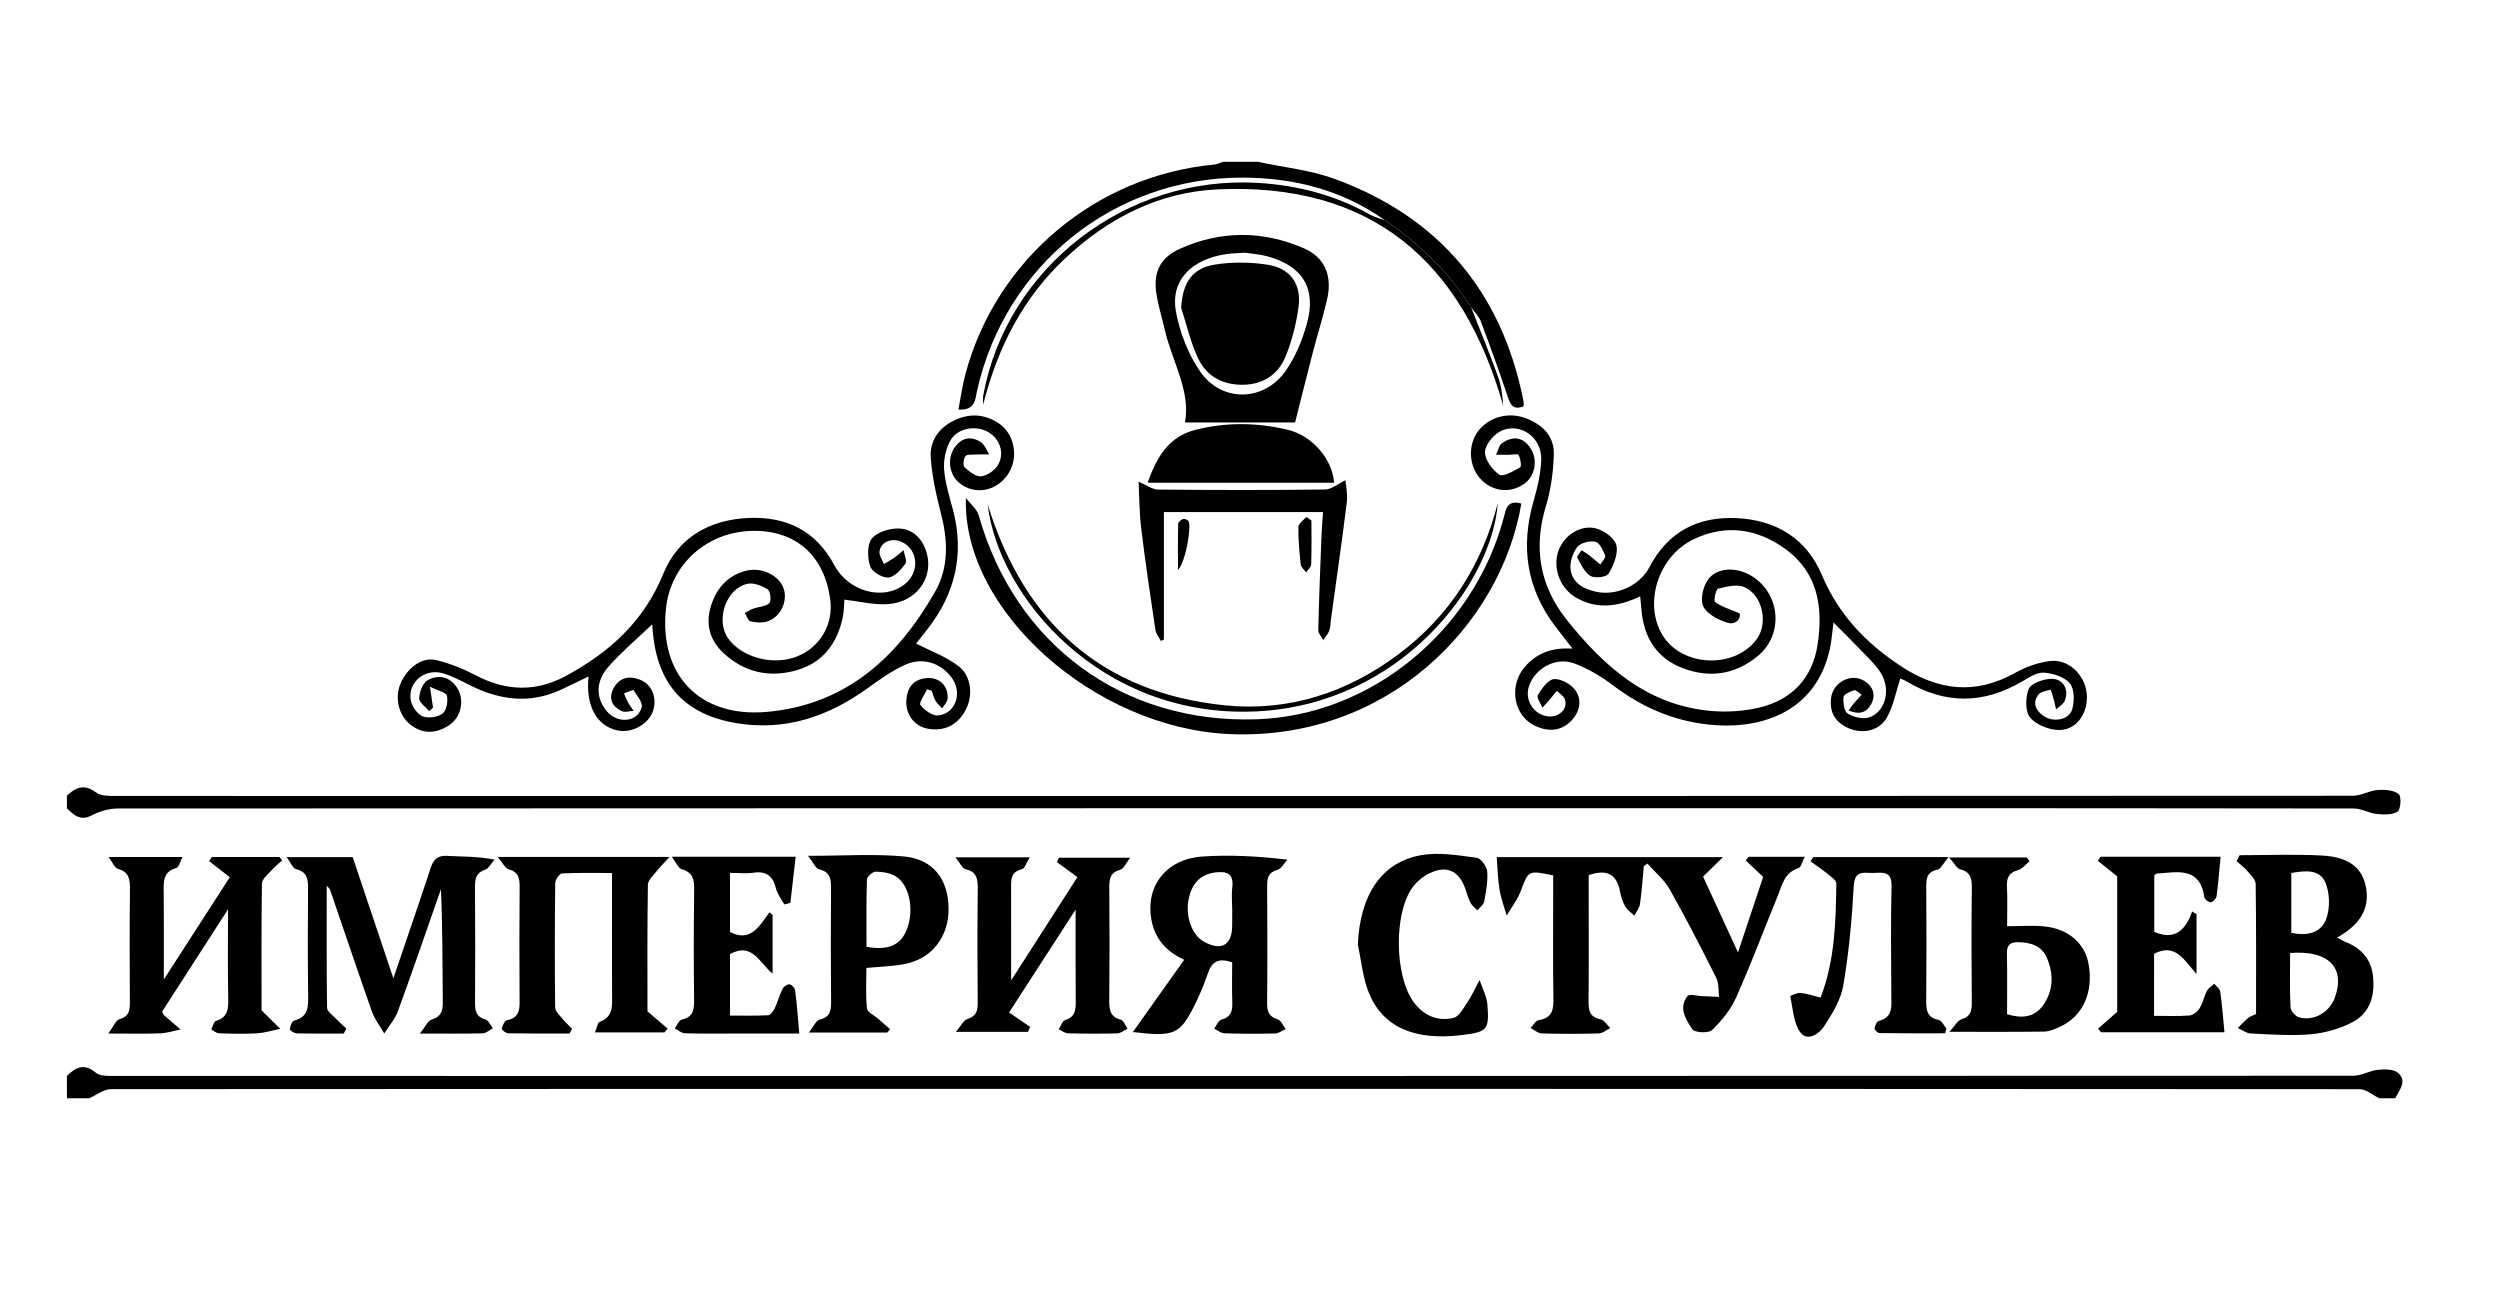 <?xml version="1.0" encoding="utf-8"?>
<!-- Generator: Adobe Illustrator 23.0.1, SVG Export Plug-In . SVG Version: 6.00 Build 0)  -->
<svg version="1.1" id="Layer_1" xmlns="http://www.w3.org/2000/svg" xmlns:xlink="http://www.w3.org/1999/xlink" x="0px" y="0px"
	 viewBox="0 0 848.25 439.84" style="enable-background:new 0 0 848.25 439.84;" xml:space="preserve">
<path d="M22.7,365.07c2.98-3,5.97-4.38,9.83-1.09c1.16,0.98,3.31,1.09,5.01,1.09c253.64,0.04,507.28,0.04,760.92-0.07
	c2.82,0,5.61-1.75,8.48-2.03c2.25-0.22,5.29-0.22,6.75,1.08c3.15,2.79,0.42,5.81-1.01,8.59c-1.8,0-3.6,0-5.4,0
	c-2.22-1.07-4.43-3.08-6.65-3.08c-254.33-0.14-508.66-0.15-762.99-0.01c-2.46,0-4.91,2.02-7.37,3.09c-2.52,0-5.04,0-7.56,0
	C22.7,370.11,22.7,367.59,22.7,365.07z"/>
<path d="M22.7,269.97c3.03-2.87,5.92-4.09,9.92-1.06c1.7,1.29,4.73,1.15,7.15,1.15c77.98,0.05,155.96,0.03,233.94,0.03
	c174.87,0,349.74,0.01,524.61-0.09c2.82,0,5.6-1.75,8.46-1.96c2.38-0.18,5.33,0.04,7.08,1.35c0.96,0.72,0.76,5.18-0.32,5.94
	c-1.72,1.21-4.66,1.09-7.02,0.86c-2.69-0.27-5.31-1.87-7.96-1.87c-59.61-0.11-119.22-0.09-178.83-0.09
	c-193.24,0-386.48-0.02-579.72,0.09c-2.99,0-6.24,0.95-8.9,2.34c-3.9,2.04-6.02-0.15-8.4-2.37C22.7,272.85,22.7,271.41,22.7,269.97z
	"/>
<path d="M426.87,54.91c8.73,1.89,17.82,2.79,26.12,5.84c35.24,12.96,56.51,38.21,63.88,75.07c0.1,0.52,0.12,1.06,0.14,1.6
	c0.01,0.16-0.12,0.32-0.21,0.53c-3.96,1.39-4.55-1.37-5.51-4.2c-2.81-8.3-5.76-16.55-8.86-24.74c-0.66-1.74-2.17-3.15-3.29-4.72
	c-7.61-11.99-17.59-21.65-29.29-29.6c-14.44-10.23-30.81-14.37-48.18-14.42c-43.66-0.12-80.57,29.66-90.14,72.24
	c-0.67,2.96-0.53,6.83-6.34,6.45c0.8-4.12,1.35-8.23,2.42-12.19c10.45-38.83,44.25-67.17,84.43-70.94c1-0.09,1.96-0.62,2.94-0.94
	C418.94,54.91,422.91,54.91,426.87,54.91z"/>
<path d="M286.5,203.45c-0.14,1.6-0.1,3.96-0.59,6.2c-1.9,8.72-6.76,15.18-15.51,17.73c-9.29,2.7-17.87,0.81-25.03-5.9
	c-4.61-4.32-6.01-9.83-4.17-15.8c1.84-5.99,5.63-10.43,11.99-12.04c5.38-1.36,11.43,1.72,12.8,6.37c1.26,4.26-1.28,9.48-5.68,10.85
	c-1.75,0.54-3.88,0.38-5.69-0.05c-0.81-0.19-1.28-1.84-1.9-2.83c0.97-0.51,1.9-1.13,2.93-1.49c1.83-0.65,4.16-0.67,5.4-1.86
	c0.73-0.7,0.33-4.07-0.57-4.65c-1.95-1.23-4.73-2.34-6.85-1.9c-7.23,1.5-10.91,12.29-6.64,18.43c4.57,6.58,15.29,9.44,23.37,6.25
	c7.94-3.13,12.47-10.9,11.33-19.42c-1.98-14.82-11.68-23.41-26.22-23.22c-15.42,0.2-27.8,11.17-29.48,26.11
	c-2.55,22.75,11.4,37.35,34.22,35.31c26.96-2.41,44.48-18.63,57.14-40.92c4.7-8.27,4.24-17.59,1.81-26.83
	c-1.59-6.04-2.91-12.26-3.36-18.46c-0.4-5.57,2.57-10,7.74-12.57c5.26-2.62,10.46-2.39,15.36,0.9c5.6,3.75,6.87,12.15,2.78,17.71
	c-4.01,5.45-11.08,6.58-16.09,2.57c-3.55-2.85-4.35-8.39-1.65-12.16c2.4-3.34,5.59-3.94,8.92-1.72c1.27,0.85,1.87,2.71,2.77,4.11
	c-1.49,0.01-2.99-0.03-4.48,0.06c-1.24,0.07-3.03-0.14-3.58,0.56c-0.68,0.86-0.91,3.18-0.31,3.73c1.59,1.45,3.85,3.29,5.65,3.1
	c2.07-0.22,4.63-2.03,5.72-3.89c2.36-4.03,0.56-8.94-3.37-11.16c-4.28-2.42-10.54-1.33-12.88,3.04c-1.51,2.82-2.29,6.5-2.04,9.69
	c0.35,4.61,1.8,9.15,3,13.67c3.96,15.03,0.77,28.48-8.72,40.59c-1.52,1.94-3.06,3.88-3.78,4.79c4.96,2.58,10.34,4.47,14.55,7.81
	c4.5,3.58,4.8,10.55,1.91,15.36c-2.79,4.66-6.95,6.63-12.33,5.76c-4.66-0.75-7.79-4.85-7.45-9.74c0.3-4.31,2.45-7.11,6.95-7.46
	c4.25-0.33,7.29,2.58,7.06,6.89c-0.06,1.16-1.2,2.26-1.84,3.38c-0.76-0.83-1.69-1.56-2.24-2.51c-0.61-1.04-0.89-2.28-1.31-3.43
	c-0.53-0.19-1.06-0.37-1.59-0.56c-0.83,1.85-2.84,4.62-2.26,5.36c1.38,1.76,4.14,3.77,6.08,3.54c6.09-0.73,8.3-7.94,4.39-13.01
	c-3.83-4.97-9.89-6.87-15.95-4.05c-4.51,2.1-8.65,5.1-12.72,8.02c-13.27,9.52-27.81,14.38-44.16,11.67
	c-17.83-2.95-26.97-13.32-28.48-31.38c-0.05-0.64-0.1-1.28-0.17-2.16c-5.17,4.95-10.38,9.32-14.82,14.36
	c-4.5,5.1-4.31,10.75-0.49,15.22c3.65,4.28,10.43,3.62,11.75-1.46c0.42-1.62-1.59-3.96-2.78-5.79c-0.15-0.23-2.1,0.72-3.22,1.12
	c0.44,1.01,0.82,2.06,1.35,3.01c0.56,1.01,1.28,1.93,1.93,2.89c-1.33,0.07-2.86,0.61-3.95,0.13c-3.24-1.44-4.66-4.13-3.02-7.49
	c1.89-3.86,5.27-4.72,9.12-3.21c3.99,1.57,5.81,6,4.5,10.35c-1.38,4.61-7.12,7.9-12.03,6.89c-7.13-1.46-10.98-8.32-9.92-18.34
	c-3.35,1.61-6.44,3.16-9.58,4.6c-10.46,4.8-20.61,3.41-30.59-1.57c-3.04-1.51-6.08-3.19-9.32-4.11c-6.01-1.71-11.75,2.93-10.88,8.91
	c0.3,2.11,2.11,4.84,3.95,5.65c1.88,0.83,5.18,0.37,6.86-0.87c1.36-1,1.9-4.14,1.51-6.07c-0.22-1.1-3.02-1.69-5.77-3.06
	c0.51,3.52,0.78,5.34,1.05,7.16c-0.45,0.36-0.9,0.73-1.36,1.09c-1.19-1.44-3.39-2.92-3.34-4.32c0.09-2.13,1.18-5.14,2.82-6.09
	c3.57-2.06,7.43-1.35,9.93,2.37c2.81,4.18,1.54,10.18-2.66,12.9c-4.32,2.8-8.73,3.11-12.99-0.17c-4.1-3.16-5.52-9.24-3.39-14.1
	c2.36-5.38,7.37-9.05,12.14-7.86c4.64,1.15,9.21,2.97,13.45,5.2c10.21,5.36,20.32,5.65,30.42,0.19
	c14.76-7.97,26.52-18.47,33.12-34.72c5-12.3,15.76-18.39,29.1-18.91c12.72-0.49,22.7,4.36,28.9,16c4.83,9.07,16.69,12.2,23.89,6.5
	c5.15-4.07,4.65-11.7-0.94-14.33c-3.38-1.59-7.26-0.07-7.61,3.29c-0.14,1.33,0.96,2.78,1.5,4.18c1.17-0.71,2.38-1.35,3.49-2.13
	c1.11-0.78,2.12-1.71,3.18-2.57c0.25,1.59,1.26,3.75,0.59,4.65c-1.48,1.99-3.74,4.52-5.81,4.64c-2.07,0.12-5.56-2.03-6.15-3.9
	c-0.91-2.88-1.04-7.33,0.63-9.36c1.84-2.24,6.13-3.51,9.28-3.38c4.82,0.2,8.07,3.72,9.35,8.44c2.28,8.42-3.62,16.55-13.08,17.2
	C296.59,205.35,291.63,204.04,286.5,203.45z"/>
<path d="M590.25,208.12c0.52,2.01-1.47,3.98-4.13,3.17c-3.1-0.94-6.91-2.92-8.19-5.53c-1.12-2.31-0.09-6.76,1.6-9.1
	c2.98-4.13,9.34-4.32,14.29-1.53c10.19,5.76,11.66,19.91,2.68,27.39c-7.72,6.43-16.58,7.71-25.83,4.07
	c-8.73-3.44-12.93-10.46-13.73-19.65c-0.12-1.4-0.26-2.8-0.42-4.59c-7.47,3.52-14.71,4.57-21.88,0.34
	c-5.45-3.21-7.94-10.21-5.81-15.95c1.91-5.13,7.52-8.87,12.85-7.41c2.7,0.74,6.27,3.37,6.77,5.71c0.63,2.95-0.96,6.78-2.65,9.61
	c-0.7,1.17-4.68,1.66-6.16,0.77c-2.03-1.22-3.23-3.97-4.48-6.23c-0.24-0.43,0.95-1.65,1.48-2.51c0.93,0.62,1.89,1.18,2.77,1.87
	c1.23,0.96,2.39,2,3.57,3.01c0.6-1.03,1.94-2.35,1.67-3.03c-0.73-1.81-1.91-4.41-3.35-4.72c-1.9-0.42-5.06,0.39-6.16,1.83
	c-1.54,2.02-2.59,5.24-2.22,7.71c0.69,4.6,4.61,6.62,8.89,7.48c6.81,1.36,14.63-2.21,17.86-8.41c6.29-12.06,16.46-17.24,29.62-16.62
	c13.32,0.63,23.66,6.93,28.86,19.27c5.64,13.37,14.83,23.02,26.7,30.87c12.72,8.42,25.41,9.94,39.02,2.29
	c3.52-1.98,7.62-3.41,11.6-3.93c6.2-0.82,11.82,4.46,12.54,10.81c0.71,6.28-2.98,12.34-8.96,12.57c-3.44,0.13-8.01-1.62-10.18-4.15
	c-1.76-2.05-1.68-6.95-0.51-9.78c0.8-1.92,4.89-3.33,7.56-3.43c4.17-0.16,6.31,3.83,4.56,7.61c-0.51,1.11-1.88,1.83-2.85,2.74
	c-0.28-1.17-0.52-2.35-0.84-3.52c-0.29-1.07-0.66-2.11-0.99-3.17c-1.39,0.5-3.27,0.6-4.07,1.59c-2.32,2.85-0.99,5.47,1.6,7.32
	c3.26,2.34,8.67,1.41,9.74-2.13c0.82-2.73,0.84-6.88-0.73-8.84c-1.78-2.22-5.68-3.45-8.76-3.69c-2.38-0.18-5.09,1.58-7.38,2.93
	c-13.11,7.76-26.15,7.88-39.26,0.07c-0.9-0.54-1.9-0.9-2.15-1.02c-1.52,4.59-2.35,9.34-4.59,13.3c-2.54,4.49-8.21,5.6-12.86,3.62
	c-4.53-1.92-6.64-5.32-6.06-10.26c0.64-5.44,6.88-8.66,11.33-5.81c3.01,1.92,3.94,4.79,2.25,7.91c-1.51,2.79-4,3.66-7.63,2.08
	c0.84-1.14,1.27-1.81,1.79-2.41c0.85-0.99,1.75-1.94,2.62-2.9c-0.85-0.56-1.88-1.73-2.51-1.54c-1.38,0.4-3.53,1.4-3.62,2.32
	c-0.18,1.88,0.2,4.84,1.43,5.6c1.99,1.23,5.2,2.01,7.29,1.28c5.58-1.95,7.46-9.51,3.87-15.15c-1.9-2.99-4.65-5.45-7.11-8.06
	c-2.7-2.85-5.53-5.6-8.89-8.98c-0.46,3.45-0.62,6.22-1.21,8.9c-4.67,21.44-23.3,27.68-41.28,25.72c-11.9-1.29-22.46-5.87-32.04-13.1
	c-4.1-3.1-8.69-5.9-13.48-7.65c-6.24-2.29-13.23,1.69-15.28,7.65c-1.63,4.75,1.54,9.8,6.46,10.33c3.75,0.4,6.8-2.56,5.69-5.78
	c-0.39-1.14-1.78-1.93-2.71-2.88c-0.71,0.86-1.41,1.74-2.13,2.59c-0.91,1.06-1.85,2.11-2.77,3.16c-0.58-1.49-2.08-3.56-1.57-4.36
	c1.39-2.2,3.54-5.26,5.54-5.38c2.42-0.14,5.86,1.81,7.29,3.91c2.28,3.35,1.38,7.36-1.59,10.35c-3.49,3.52-7.77,3.6-11.99,1.7
	c-7.52-3.4-9.27-13.7-3.57-20.2c4.04-4.61,9.23-6.56,16.11-6.09c-2.29-2.95-4.15-5.3-5.95-7.68c-9.74-12.88-11.69-27.04-7.28-42.4
	c1.32-4.62,2.5-9.45,2.6-14.21c0.16-7.22-6.78-12.38-13.25-9.76c-2.61,1.06-5.63,4.59-5.82,7.18c-0.19,2.58,2.4,6.18,4.81,7.83
	c1.28,0.88,4.88-1.19,7.12-2.47c0.52-0.3,0.13-2.99-0.54-4.19c-0.29-0.52-2.35-0.05-3.61-0.05c-1.35,0-2.7-0.03-4.04-0.05
	c0.66-1.33,0.96-3.15,2.03-3.9c3.37-2.37,6.75-2.33,9.4,1.31c2.89,3.97,2.01,9.7-1.86,12.47c-4.78,3.43-11.14,2.62-15.05-1.9
	c-4.09-4.73-4.05-12.29,0.09-16.82c3.78-4.15,9.88-5.61,15.35-3.58c5.71,2.12,9.81,6.04,9.64,12.3c-0.16,5.85-0.95,11.87-2.65,17.45
	c-4.33,14.21-2.18,27.11,6.96,38.59c12.72,16,27.53,29.16,49.13,31.03c5.46,0.47,11.23,0.09,16.54-1.21
	c10.98-2.69,17.83-10.11,19.53-21.32c1.89-12.51,0.22-24.33-10.96-32.43c-9.58-6.94-20.15-8.51-31.06-3.32
	c-12.07,5.75-17.14,21.84-10.59,32.58c6.6,10.83,24.56,11.54,31.99,1.27c3.94-5.45,1.95-14.96-4.32-17.62
	c-2.47-1.05-5.99-0.14-8.85,0.58c-0.73,0.18-1.56,4.09-1.01,4.49C583.87,205.76,586.42,206.48,590.25,208.12z"/>
<path d="M526.99,297.02c-8.54-1.78-8.37-1.71-11.08,5.49c-1.09,2.89-3.11,5.43-4.7,8.13c-0.83-2.93-1.93-5.81-2.42-8.8
	c-0.58-3.5-0.63-7.08-0.95-11.02c25.25,0,49.99,0,76.76,0c-2.78,2.74-4.52,4.45-6.74,6.63c3.64,7.9,7.59,16.49,11.84,25.7
	c2.99-8.97,5.81-17.41,8.54-25.61c-2.11-2-4.01-3.79-5.9-5.58c0.32-0.42,0.64-0.83,0.96-1.25c6.04,0,12.08,0,19.06,0
	c-0.9,1.71-1.27,3.58-2.13,3.85c-4.8,1.46-5.55,5.75-7.07,9.48c-4.69,11.48-9.04,23.1-14.09,34.42c-1.84,4.12-4.93,7.9-8.2,11.06
	c-1.18,1.14-5.92,0.87-6.67-0.29c-2.13-3.27-4.82-7.26-1.59-11.31c0.61-0.76,3.13-0.01,4.76,0.06c1.97,0.08,3.95,0.17,5.92,0.26
	c-0.28-2.15-0.02-4.57-0.94-6.4c-5.07-10.12-10.24-20.2-15.81-30.06c-1.86-3.3-5.01-5.87-7.57-8.78c-0.41,0.31-0.81,0.61-1.22,0.92
	c-0.41,4.27-0.69,8.55-1.3,12.79c-0.2,1.39-1.24,2.65-1.9,3.97c-1.05-1.01-2.38-1.86-3.08-3.07c-0.88-1.53-1.45-3.31-1.78-5.06
	c-1.09-5.77-4.26-7.82-10.65-5.62c0,1.81,0,3.89,0,5.98c0,12.24,0.1,24.49-0.05,36.73c-0.04,3.25,0.39,5.48,4.12,6.23
	c1.23,0.25,2.17,1.92,3.24,2.94c-1.27,0.64-2.53,1.79-3.82,1.83c-6.48,0.19-12.96,0.19-19.44,0c-1.28-0.04-2.52-1.21-3.78-1.85
	c0.93-0.93,1.75-2.5,2.8-2.67c4.84-0.75,5.02-3.87,4.96-7.8c-0.19-11.88-0.07-23.77-0.07-35.65
	C526.99,300.74,526.99,298.81,526.99,297.02z"/>
<path d="M133.47,331.94c4.37-12.87,8.58-25.07,12.62-37.34c0.97-2.94,2.3-4.41,5.69-4.2c5,0.31,10.04,0.08,16,1.27
	c-1.04,1.18-1.88,2.95-3.18,3.42c-2.99,1.07-3.47,2.97-3.44,5.79c0.12,12.96,0.09,25.92,0.02,38.87c-0.02,2.85,0.09,5.24,3.57,6.16
	c1.01,0.27,1.65,1.96,2.46,3.01c-1.14,0.59-2.26,1.66-3.42,1.69c-6.46,0.17-12.92,0.08-21.33,0.08c1.93-2.41,2.69-4.34,3.93-4.72
	c3.24-0.98,3.89-2.88,3.85-5.98c-0.15-12.73-0.06-25.46-0.63-38.29c-4.83,13.8-9.57,27.64-14.59,41.37c-1,2.73-3.07,5.06-4.65,7.58
	c-1.43-2.49-3.27-4.83-4.21-7.5c-4.84-13.71-9.45-27.5-14.17-41.25c-0.15-0.45-0.64-0.78-1.14-1.37c0,14-0.07,27.74,0.12,41.46
	c0.02,1.14,1.69,2.31,2.7,3.36c1.23,1.28,2.57,2.45,3.87,3.66c-0.31,0.56-0.61,1.12-0.92,1.68c-5.33,0-10.66,0.06-15.99-0.07
	c-0.82-0.02-2.33-1.02-2.29-1.44c0.1-1.04,0.75-2.71,1.49-2.9c4.94-1.27,4.77-4.86,4.72-8.83c-0.16-11.88-0.14-23.76-0.03-35.63
	c0.03-3.3-0.12-5.97-4.11-6.93c-1.04-0.25-1.7-2.1-3.17-4.06c8.17,0,15.08,0,22.43,0C124.16,304.26,128.72,317.83,133.47,331.94z"/>
<path d="M77.36,308.55c-7.69,11.93-15.07,23.38-22.34,34.65c0.33,0.68,0.4,1.07,0.64,1.27c1.85,1.63,3.73,3.24,5.6,4.85
	c-2.32,0.45-4.64,1.21-6.97,1.3c-5.2,0.2-10.42,0.06-17.55,0.06c1.76-2.36,2.52-4.5,3.8-4.87c3.55-1.02,3.54-3.4,3.52-6.24
	c-0.07-12.6-0.12-25.21,0.04-37.81c0.04-3.37-0.28-5.91-4.13-6.97c-1.06-0.29-1.7-2.09-3.13-4.01c8.88,0,16.51,0,25.08,0
	c-0.85,1.61-1.22,3.47-2.06,3.7c-4.75,1.35-4.35,4.92-4.31,8.58c0.09,9.51,0.03,19.02,0.03,29.29
	c7.66-11.88,15.04-23.31,22.39-34.71c-2.56-1.99-4.77-3.71-6.99-5.43c0.29-0.48,0.58-0.96,0.87-1.44c7.65,0,15.3,0,22.95,0
	c0.3,0.39,0.61,0.77,0.91,1.16c-1.3,1.21-2.7,2.34-3.88,3.66c-1.15,1.28-2.94,2.75-2.96,4.16c-0.22,14.75-0.13,29.51-0.13,43.06
	c2.61,2.56,4.48,4.41,6.35,6.25c-2.6,0.54-5.19,1.38-7.82,1.54c-4.31,0.26-8.64,0.14-12.96,0c-0.89-0.03-1.76-0.83-2.63-1.28
	c0.52-1.01,0.84-2.69,1.59-2.92c4.29-1.3,4.23-4.39,4.16-8C77.24,328.71,77.36,319.01,77.36,308.55z"/>
<path d="M364.95,308.64c-7.87,12.17-15.24,23.56-22.57,34.89c2.64,1.81,4.9,3.36,7.15,4.9c-0.25,0.56-0.49,1.13-0.74,1.69
	c-7.59,0-15.19,0-24.47,0c1.71-1.98,2.58-3.95,3.95-4.38c3.1-0.98,3.49-2.85,3.46-5.67c-0.12-12.77-0.12-25.55,0.02-38.32
	c0.04-3.32-0.18-5.91-4.14-6.83c-1.09-0.25-1.82-2.04-3.46-4.03c8.95,0,16.55,0,25.25,0c-1.07,1.68-1.65,3.76-2.69,4.03
	c-3.96,1-3.66,3.8-3.65,6.75c0.04,10.22,0.02,20.44,0.02,30.98c7.56-11.78,15.02-23.41,22.49-35.05c-2.55-1.86-4.76-3.47-6.96-5.08
	c0.22-0.5,0.45-1,0.67-1.49c7.58,0,15.15,0,24.2,0c-1.41,1.78-2.16,3.73-3.36,4.06c-3.41,0.94-3.77,3.09-3.74,6.06
	c0.11,12.77,0.12,25.55-0.01,38.32c-0.03,3.17,0.3,5.58,3.95,6.53c0.94,0.25,1.5,1.99,2.23,3.04c-1.14,0.55-2.26,1.55-3.42,1.58
	c-5.57,0.16-11.15,0.13-16.73-0.01c-1.07-0.03-2.12-0.87-3.18-1.33c0.73-1.1,1.24-2.89,2.22-3.19c3.39-1.04,3.58-3.45,3.56-6.28
	C364.92,329.76,364.95,319.7,364.95,308.64z"/>
<path d="M168.86,290.76c19.82,0,38.13,0,58.33,0c-2,2.18-3.25,3.38-4.3,4.73c-1.16,1.49-3.03,3.1-3.06,4.69
	c-0.24,14.58-0.14,29.16-0.14,42.97c2.62,2.25,4.71,4.04,6.81,5.84c-0.34,0.43-0.67,0.86-1.01,1.3c-7.62,0-15.24,0-23.63,0
	c0.7-1.64,0.9-3.31,1.62-3.58c4.68-1.72,4.21-5.5,4.2-9.28c-0.06-13.48-0.02-26.97-0.02-41.22c-5.95,0-11.48-0.15-16.98,0.15
	c-0.85,0.05-2.27,2.14-2.29,3.3c-0.17,14.04-0.19,28.09-0.03,42.14c0.01,1.24,1.41,2.54,2.33,3.68c1.03,1.28,2.26,2.4,3.4,3.59
	c-0.28,0.53-0.55,1.06-0.83,1.6c-6.94,0-13.89,0.05-20.83-0.07c-0.78-0.01-2.25-1.2-2.17-1.58c0.23-1.06,0.96-2.7,1.74-2.85
	c4.73-0.94,4.31-4.35,4.29-7.83c-0.07-12.43-0.09-24.85,0.02-37.28c0.03-2.97-0.29-5.16-3.7-6.1
	C171.4,294.64,170.62,292.82,168.86,290.76z"/>
<path d="M418.08,326.53c-4.84-1.68-6.92-0.1-8.21,3.63c-1.34,3.9-2.93,7.75-4.8,11.42c-4.83,9.45-6.87,10.26-20.69,8.59
	c5.82-8.19,11.44-16.1,17.41-24.51c-6.49-3.01-10.04-7.45-11.15-13.78c-1.97-11.25,5.05-20.41,17.32-21.26
	c9.29-0.64,18.67-0.13,28.86,1.06c-1.11,1.19-2.04,3.07-3.38,3.45c-3.19,0.9-3.52,2.86-3.5,5.65c0.1,13.14,0.12,26.29-0.01,39.43
	c-0.03,2.86,0.48,4.72,3.56,5.64c1.15,0.35,1.86,2.16,2.77,3.31c-1.2,0.52-2.39,1.47-3.6,1.5c-5.76,0.14-11.52,0.12-17.28-0.06
	c-1.15-0.04-2.27-1.03-3.4-1.59c0.79-1.05,1.4-2.76,2.4-3.03c3.37-0.91,3.86-3.06,3.73-6.06
	C417.95,335.46,418.08,330.98,418.08,326.53z M418.09,308.05c-0.01,0-0.02,0-0.03,0c0-2.33-0.24-4.68,0.05-6.98
	c0.6-4.73-1.95-5.54-5.77-5.05c-5.41,0.7-8.07,4.14-9.06,9.18c-1.14,5.76,1.15,12.03,5.14,14.27c5.99,3.36,9.65,1.28,9.66-5.51
	C418.1,311.99,418.09,310.02,418.09,308.05z"/>
<path d="M759.9,290.17c9.33,0,18.68-0.39,27.98,0.11c9.11,0.49,13.64,4.18,14.87,10.66c1.36,7.13-1.73,12.71-9.78,17.17
	c1.03,0.55,1.82,1.07,2.68,1.41c5.49,2.13,8.93,5.87,9.53,11.9c0.65,6.42-1.05,12.22-6.81,15.31c-4.28,2.29-9.36,3.74-14.21,4.18
	c-6.77,0.62-13.67,0.06-20.5-0.25c-1.48-0.07-2.91-1.21-4.37-1.86c1.17-1.15,2.28-2.37,3.53-3.41c0.67-0.56,1.59-0.81,2.66-1.34
	c0-14.65,0.08-29.38-0.13-44.12c-0.02-1.48-1.67-3.04-2.8-4.37c-1.07-1.26-2.44-2.27-3.68-3.38
	C759.23,291.5,759.57,290.83,759.9,290.17z M777.04,323.36c0,6.37-0.17,12.42,0.14,18.45c0.06,1.22,1.71,3.05,2.95,3.39
	c4.97,1.36,10.19-1.68,12.01-6.52C795.96,328.48,790.22,322.29,777.04,323.36z M777.44,296.2c0,6.98,0,13.66,0,20.3
	c5.57,1.23,10.35-0.07,11.98-5.07c1.19-3.66,1.07-8.59-0.46-12.09C786.95,294.78,781.96,295.44,777.44,296.2z"/>
<path d="M293.97,328.42c0,4.51-0.28,9.16,0.18,13.74c0.13,1.27,2.46,2.32,3.78,3.48c1.37,1.2,2.74,2.4,4.1,3.6
	c-0.33,0.37-0.66,0.74-0.99,1.1c-8.36,0-16.72,0-26.6,0c1.72-2.16,2.48-4.12,3.62-4.38c3.78-0.86,3.96-3.25,3.93-6.39
	c-0.13-12.58-0.12-25.16-0.02-37.74c0.03-3.27-0.04-5.99-4.11-6.89c-1.06-0.23-1.77-2.1-3.69-4.56c11.91,0,22.25-0.72,32.45,0.2
	c10,0.91,15.1,7.68,15.23,17.58c0.13,9.67-5.67,17.2-14.98,18.95C302.85,327.88,298.71,327.97,293.97,328.42z M294.01,321.26
	c7.49,1.32,11.64-0.62,13.71-5.97c2.57-6.68,0.83-15.34-4-18.06c-1.92-1.08-4.41-1.48-6.64-1.47c-1.02,0-2.89,1.7-2.93,2.67
	C293.9,306.07,294.01,313.73,294.01,321.26z"/>
<path d="M617.72,338.48c4.94-12.85,5.14-25.79,5.36-38.7c0.02-1.13-1.96-2.42-3.18-3.43c-1.78-1.46-3.71-2.74-5.58-4.09
	c0.29-0.49,0.58-0.97,0.87-1.46c14.81,0,29.62,0,45.94,0c-1.76,2.1-2.58,4.03-3.75,4.28c-3.94,0.83-3.82,3.45-3.8,6.47
	c0.08,12.42,0.11,24.84-0.01,37.26c-0.03,3.44-0.11,6.41,4.28,7.27c1,0.2,1.71,1.91,2.56,2.92c-0.14,0.53-0.28,1.07-0.42,1.6
	c-7.43,0-14.85,0.04-22.28-0.07c-0.6-0.01-1.74-1.12-1.67-1.59c0.13-0.93,0.76-2.37,1.46-2.55c4.84-1.23,4.25-4.89,4.23-8.5
	c-0.07-12.42-0.23-24.85,0.07-37.26c0.12-4.9-2.69-4.62-5.84-4.44c-3.1,0.18-6.69-1.4-6.99,4.48c-0.59,11.28-1.65,22.6-3.55,33.73
	c-0.84,4.9-3.77,9.65-6.57,13.92c-1.65,2.51-5.68,5.25-8.07,1.87c-2.29-3.24-2.46-8-3.34-12.14c-0.03-0.16,2.29-1.25,3.44-1.15
	C613,337.09,615.06,337.83,617.72,338.48z"/>
<path d="M688.62,292.25c-1.31,1.04-2.48,2.59-3.97,3.01c-3.04,0.86-3.84,2.58-3.69,5.52c0.21,4.27,0.05,8.56,0.05,13.48
	c4.54,0,8.63-0.33,12.64,0.07c8.31,0.84,13.87,5.87,15.06,13.05c1.59,9.67-2.13,17.61-10.02,21.12c-1.62,0.72-3.4,1.49-5.12,1.52
	c-10.16,0.14-20.33,0.07-32.12,0.07c1.84-2,2.74-3.83,4.08-4.24c3.1-0.96,3.53-2.84,3.5-5.66c-0.12-12.94-0.14-25.87,0.01-38.81
	c0.04-3.21-0.33-5.52-3.97-6.44c-1.13-0.29-1.91-1.97-3.74-4c9.78,0,18.07,0,26.36,0C688,291.36,688.31,291.81,688.62,292.25z
	 M681,344.12c5.06,1.56,9.24,1.02,12.09-2.86c3.67-5,3.8-10.72,1.4-16.29c-1.76-4.09-5.51-5.23-9.74-5.29
	c-2.68-0.04-3.86,0.95-3.8,3.78C681.09,330.24,681,337.03,681,344.12z"/>
<path d="M730.87,344.67c4.2,0,8.13,0.2,12.02-0.12c1.23-0.1,2.74-1.33,3.44-2.46c1.12-1.8,1.52-4.03,2.51-5.93
	c0.5-0.96,1.61-1.59,2.45-2.37c0.71,0.88,1.9,1.69,2.03,2.64c0.63,4.41,0.96,8.87,1.44,13.82c-14.41,0-28.16,0-41.9,0
	c-0.33-0.41-0.66-0.82-0.98-1.23c1.94-1.7,3.88-3.41,6.49-5.71c0-14.75,0-30.53,0-45.97c-2.26-1.81-4.42-3.54-6.58-5.27
	c0.3-0.46,0.6-0.91,0.91-1.37c13.27,0,26.55,0,40.75,0c-0.44,4.59-0.78,8.97-1.36,13.32c-0.11,0.82-1.13,2-1.86,2.1
	c-0.7,0.1-2.18-0.9-2.27-1.56c-1.49-10.67-9.25-8.63-16.25-8.13c-0.15,0.01-0.29,0.2-0.77,0.56c0,6.14,0,12.55,0,19.17
	c6.4,2.87,10.49,0.03,12.84-6.91c0.5,0.33,1,0.66,1.5,0.98c0,6.29,0,12.58,0,20.27c-4.16-4.67-7.18-10.71-14.4-6.87
	C730.87,330.28,730.87,337.2,730.87,344.67z"/>
<path d="M227.94,290.69c14.64,0,27.92,0,42.03,0c-0.62,5.38-1.21,10.52-1.8,15.66c-0.68,0.18-1.36,0.35-2.04,0.53
	c-0.97-1.79-2.36-3.48-2.83-5.39c-1.03-4.2-3.22-6.03-7.65-5.38c-2.44,0.36-4.98,0.06-7.95,0.06c0,6.96,0,13.5,0,20.05
	c6.84,3.61,9.94-1.89,13.35-6.66c0.36,0.29,0.73,0.57,1.09,0.86c0,6.22,0,12.44,0,19.94c-4.54-3.76-6.96-10.76-14.44-6.65
	c0,6.21,0,13.12,0,20.87c4.13,0,8.54,0.13,12.94-0.11c0.81-0.04,1.8-1.44,2.26-2.43c0.99-2.11,1.57-4.42,2.6-6.5
	c0.38-0.77,1.62-1.63,2.38-1.56c0.73,0.07,1.82,1.25,1.92,2.04c0.58,4.59,0.91,9.21,1.4,14.66c-7.62,0-14.59,0-21.56,0
	c-5.76,0-11.53,0.09-17.29-0.09c-1.15-0.03-2.27-1.08-3.41-1.66c0.8-1.04,1.44-2.78,2.43-3c3.98-0.89,4.17-3.5,4.13-6.83
	c-0.14-12.43-0.14-24.85,0.03-37.28c0.05-3.41-0.39-5.82-4.2-6.88C230.17,294.63,229.46,292.69,227.94,290.69z"/>
<path d="M439.42,143.35c-11.82,0-24.43,0-37.35,0c1.98-10.74-4.35-20.62-6.83-31.34c-0.97-4.2-2.28-8.34-2.91-12.58
	c-1.04-7.08,1.38-12.02,7.88-14.96c13.98-6.33,28.27-6.29,42.29-0.18c6.97,3.04,9.58,9.22,7.83,17.05
	c-1.33,5.96-3.21,11.79-4.75,17.7C443.45,127.25,441.41,135.49,439.42,143.35z M422.49,85.75c-2.56,0.18-4.55,0.17-6.5,0.47
	c-12.07,1.84-19,9.15-16.95,19.78c1.35,7.01,4.17,14.28,8.21,20.12c7.24,10.45,21.47,10.21,28.88-0.14
	c3.35-4.68,5.66-10.4,7.25-15.98c3.44-12.04-1.36-19.83-13.48-23.06C427.32,86.26,424.6,86.08,422.49,85.75z"/>
<path d="M516.19,170.85c-6.98,41.47-45.82,80.58-99.06,78.22c-45.82-2.03-90.63-41.97-89.4-80.08c1.49,1.95,3.73,3.69,4.35,5.88
	c12.39,43.87,48.95,70.74,94.39,69.18c38.53-1.32,73.36-29.72,83.7-68.23C510.95,172.93,511.2,169.48,516.19,170.85z"/>
<path d="M460.71,320.46c0.74-16.86,8.09-28.09,21.76-30.35c6.01-1,12.46,0.13,18.62,0.94c1.42,0.19,3.38,2.96,3.52,4.67
	c0.28,3.34-0.4,6.8-1.02,10.14c-0.21,1.11-1.48,2.02-2.27,3.02c-0.78-0.8-1.79-1.48-2.3-2.43c-0.76-1.41-1.2-2.99-1.71-4.52
	c-2.31-6.92-6.94-8.74-13.42-5.01c-1.81,1.04-3.5,2.6-4.71,4.3c-6.27,8.75-6.01,29.8,0.38,38.65c3.36,4.65,8.13,6.8,13.6,5.51
	c1.92-0.45,3.43-3.36,4.77-5.38c1.57-2.36,2.75-4.98,4.09-7.48c0.93,2.81,2.46,5.57,2.67,8.44c0.64,8.59-0.05,9.17-8.85,10.25
	c-15.95,1.96-26.82-2.78-31.49-14.59C462.36,331.54,461.88,325.86,460.71,320.46z"/>
<path d="M389.42,163.8c3.18-9.33,7.55-15.7,15.97-17.89c10.43-2.71,21.05-2.59,31.53-0.09c8.16,1.95,15.1,9.71,15.75,17.98
	C431.95,163.8,411.31,163.8,389.42,163.8z"/>
<path d="M456.52,162.95c0.12,1.65,0.8,4.67,0.44,7.55c-1.64,13.28-3.56,26.52-5.38,39.77c-0.17,1.25-0.13,2.57-0.56,3.72
	c-0.44,1.16-1.34,2.14-2.04,3.19c-0.59-1.13-1.71-2.26-1.69-3.37c0.25-10.59,0.67-21.18,1.08-31.77c0.1-2.62,0.33-5.24,0.53-8.29
	c-18.33,0-36.36,0-53.99,0c0,14.48,0,28.85,0,43.22c-0.34,0.17-0.68,0.34-1.02,0.52c-0.64-1.25-1.67-2.44-1.86-3.75
	c-1.72-11.53-3.44-23.07-4.84-34.64c-0.66-5.45-0.62-10.99-0.86-15.66c2.65,1.11,4.63,2.65,6.63,2.67
	c18.85,0.19,37.71,0.22,56.55-0.02C451.74,166.09,453.93,164.17,456.52,162.95z"/>
<path d="M469.87,74.7c11.69,7.96,21.67,17.61,29.29,29.6c3.05,7.79,6.24,15.53,9.09,23.39c1.13,3.11,1.54,6.49,1.8,10
	c-13.91-49.18-44.9-75.93-97.19-73.42c-19.77,0.95-36.98,9.8-51.47,23.41c-14.44,13.56-22.96,30.42-27.8,49.64
	c0-1.04-0.16-2.1,0.02-3.1c7.86-43.42,48.55-74.87,93.29-72.16c13.46,0.82,26.18,4.13,37.98,10.78
	C466.41,73.7,468.2,74.09,469.87,74.7z"/>
<path d="M335.11,171.14c12.38,39.87,38.38,63.85,80.39,68.17c21.75,2.23,41.71-4.32,59.16-17.43c17.2-12.93,28.23-30.24,33.55-51.23
	c-2,27.37-32.86,68.56-82.25,70.74C373.56,243.7,338.76,202.53,335.11,171.14z"/>
<path d="M444.97,176.6c0,4.97,0.09,9.94-0.08,14.91c-0.03,0.91-1.11,1.79-1.71,2.69c-0.64-0.88-1.74-1.71-1.84-2.65
	c-0.47-4.25-0.86-8.53-0.8-12.79c0.02-1.13,1.74-2.24,2.68-3.36C443.8,175.8,444.38,176.2,444.97,176.6z"/>
<path d="M399.69,193.4c0-6.16-0.06-10.91,0.07-15.66c0.02-0.58,0.92-1.36,1.58-1.61c0.49-0.18,1.45,0.16,1.85,0.59
	C404.39,178.03,402.46,190.36,399.69,193.4z"/>
<path d="M400.76,104.41c0.51-8.38,3.66-13.44,11.5-14.65c5.91-0.91,12.19-0.86,18.09,0.1c7.43,1.21,11.23,6.57,10.27,14.01
	c-0.74,5.78-2.21,11.63-4.4,17.03c-2.45,6.05-7.48,9.52-14.33,9.65c-6.96,0.13-12.49-2.83-15.39-8.98
	C403.95,116.15,402.62,110.16,400.76,104.41z"/>
</svg>
